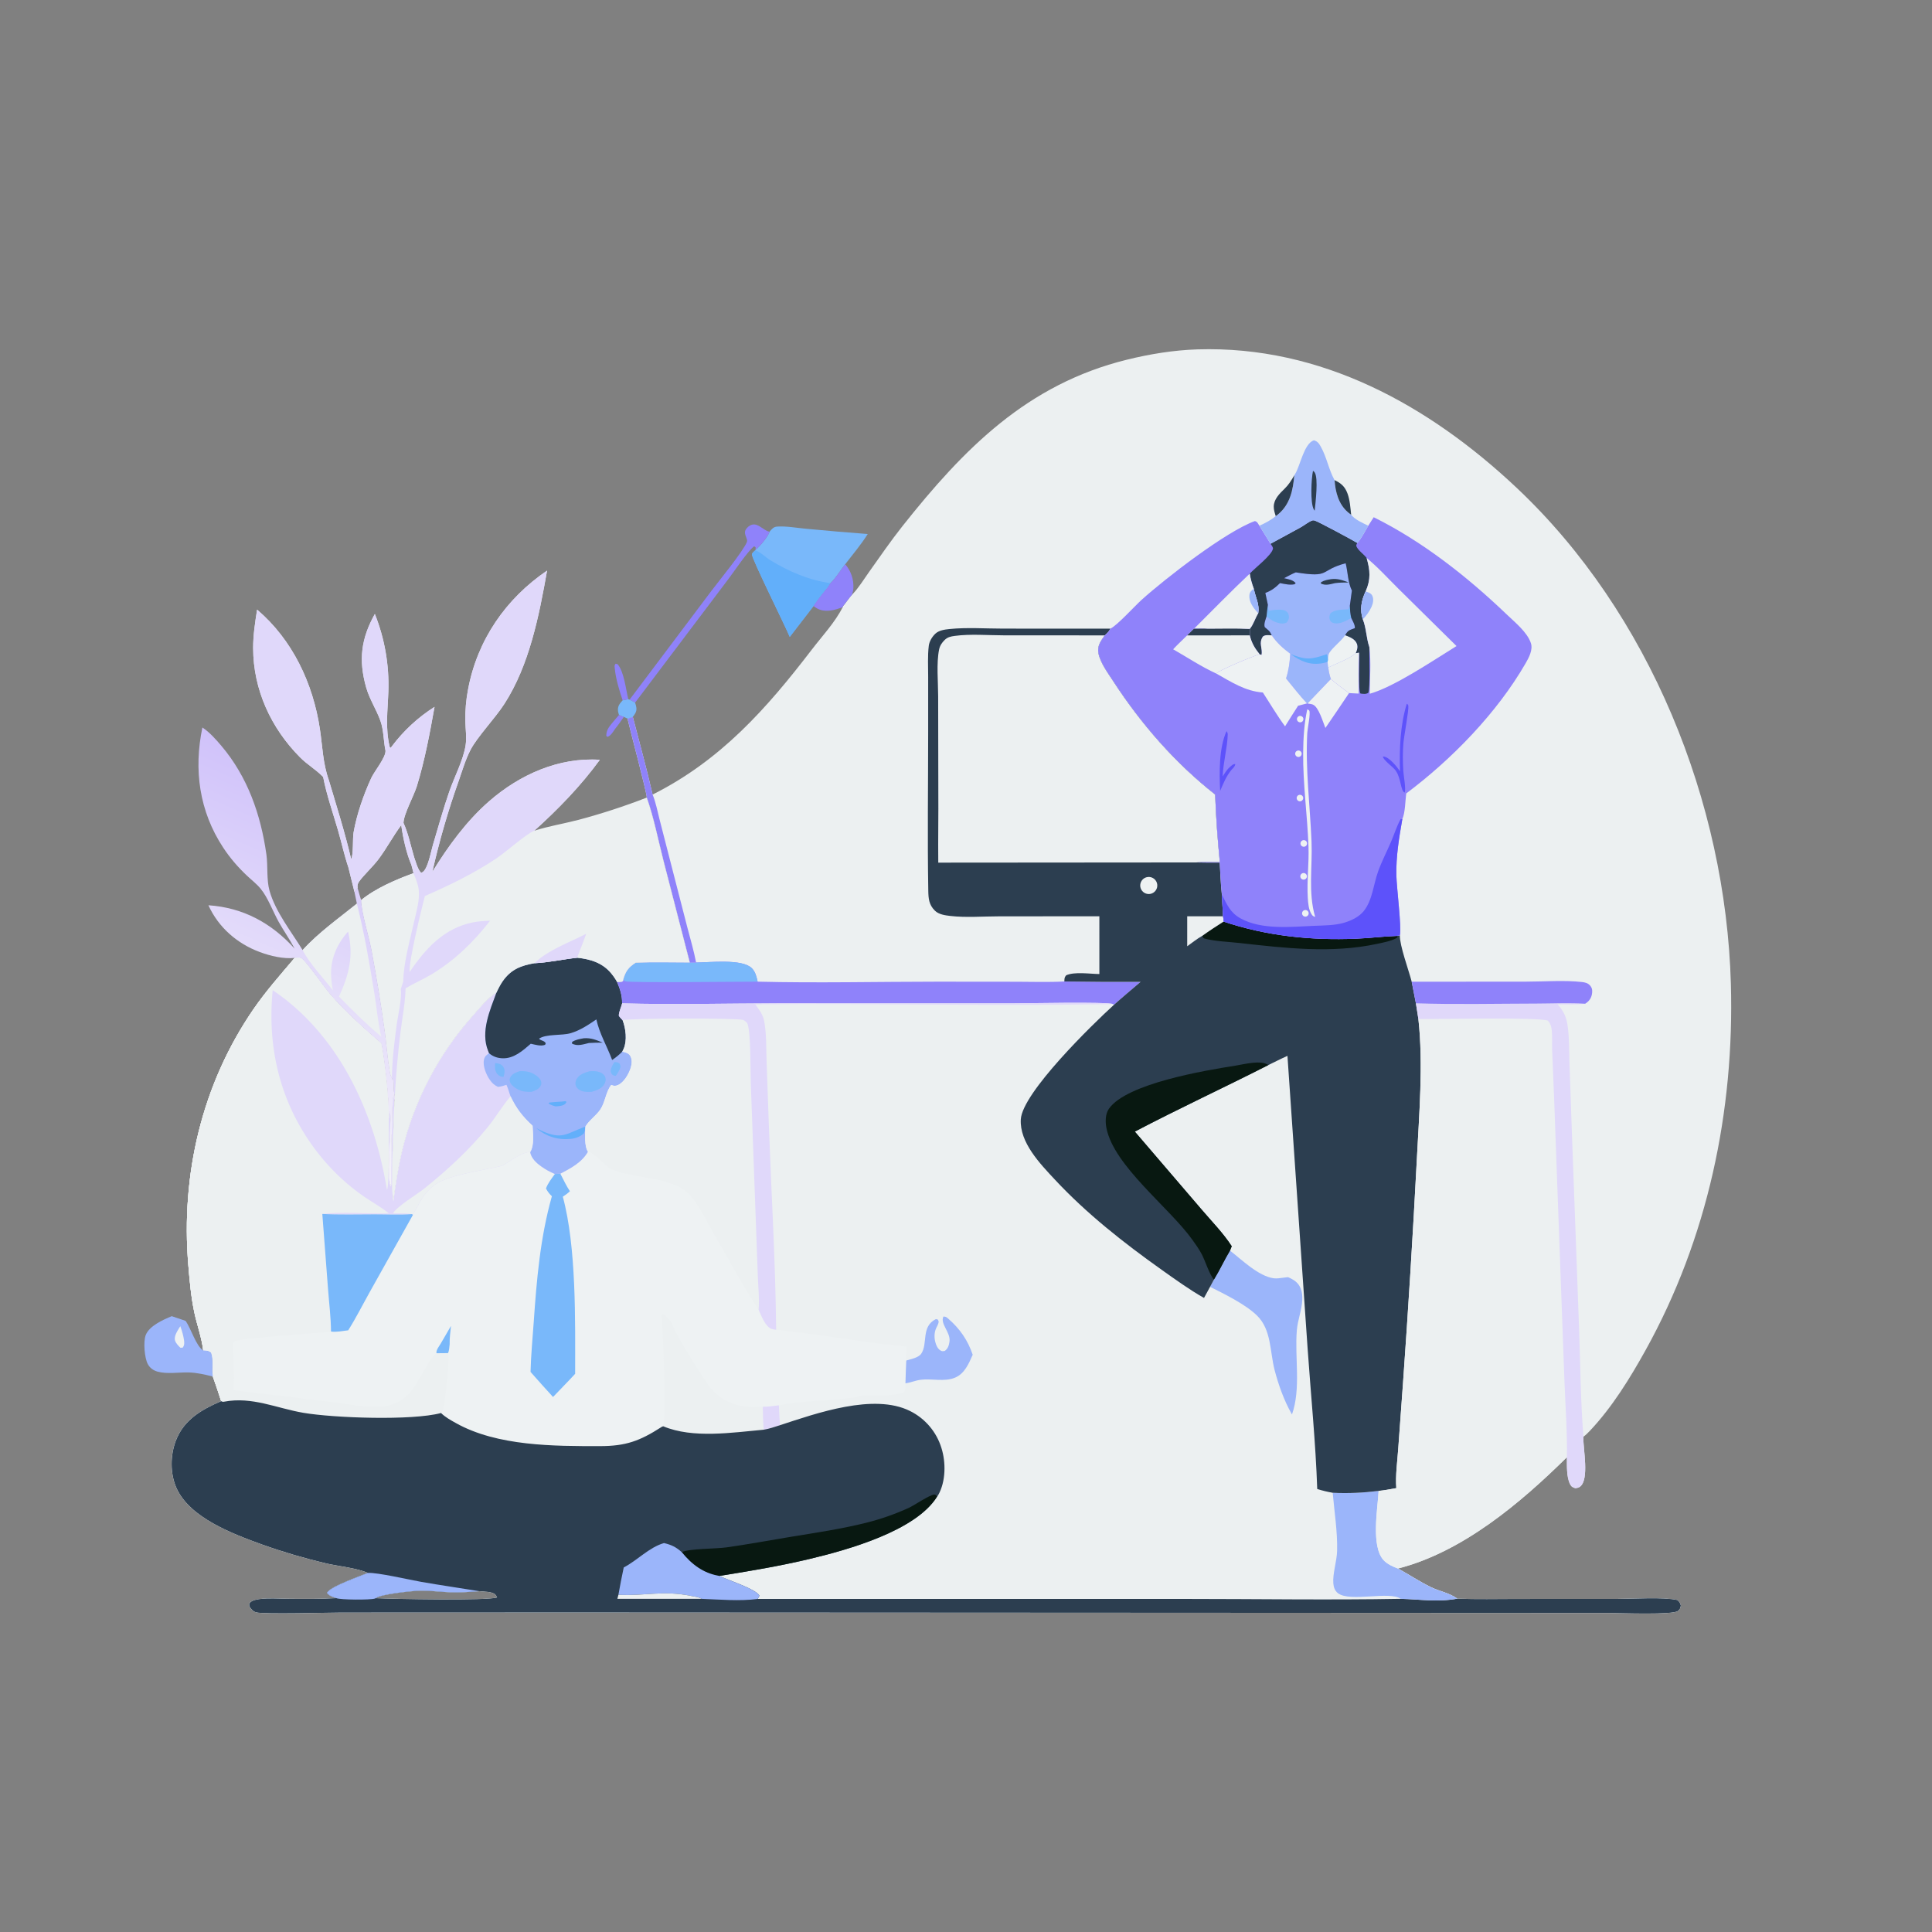 <?xml version="1.0" encoding="UTF-8"?>
<svg xmlns="http://www.w3.org/2000/svg" xmlns:xlink="http://www.w3.org/1999/xlink" width="500" height="500">
  <rect width="100%" height="100%" fill="#808080" stroke="none"/>
  <path fill="#ECF0F1" transform="scale(0.488 0.488)" d="M451.795 315.451C451.901 315.343 452.009 315.237 452.114 315.127C455.453 311.645 458.15 307.168 460.951 303.237C466.731 295.124 472.396 286.843 478.586 279.037C511.227 237.871 544.807 203.783 597.553 190.774C609.78 187.759 622.436 185.684 635.031 185.285C700.591 183.21 757.808 214.901 804.272 258.656C874.892 325.158 915.192 425.405 917.928 521.666C919.85 589.303 905.622 656.738 872.657 716.099C864.404 730.961 855.011 746.194 843.321 758.627C842.195 759.825 841.061 760.962 839.739 761.942L839.716 762.583C839.557 768.465 842.903 784.46 838.01 788.358C837.234 788.975 836.466 789.09 835.525 789.251C834.095 788.835 833.329 788.452 832.636 787.073C830.693 783.203 831.004 777.058 830.978 772.786C806.448 797.02 775.652 823.069 741.405 831.828C747.161 835.045 752.841 838.776 758.746 841.671C763.562 844.032 768.361 844.625 772.856 847.82C783.23 848.23 793.697 847.973 804.084 847.969L858.071 847.94C866.404 847.935 882.215 846.886 889.584 848.554C890.692 849.536 891 850.062 891.388 851.49C891.101 852.825 891.001 853.399 889.878 854.324C887.212 856.523 859.182 855.424 853.701 855.417L305.462 855.136L180.768 855.183C174.044 855.2 140.075 856.118 136.005 855.095C134.068 854.607 133.292 853.453 132.252 851.903C132.174 851.07 131.94 850.682 132.561 849.954C133.701 848.618 136.32 848.202 137.939 848.004C142.561 847.441 147.481 847.824 152.133 847.873C160.866 847.964 169.654 848.064 178.377 847.542C176.484 846.858 174.579 846.387 173.357 844.745C175.196 841.333 190.912 835.909 195.119 834.163C189.445 831.581 179.292 830.569 172.949 829.109C161.434 826.387 150.076 823.037 138.926 819.074C123.517 813.475 100.624 804.965 93.565 789.074C90.185 781.464 90.293 771.716 93.281 763.986C97.585 752.852 106.897 747.574 117.284 743.077C115.9 738.699 114.431 734.348 112.879 730.026C112.177 725.809 113.364 721.439 111.92 717.428C110.488 716.176 109.634 716.373 107.775 716.197C107.001 709.511 104.534 702.832 103.113 696.232C101.333 687.969 100.584 679.363 99.879 670.951C95.866 623.007 107.015 575.136 134.374 535.274C140.972 525.661 148.757 516.901 156.281 508.013C157.586 507.941 159.017 507.543 160.125 508.4C162.931 510.569 172.007 523.756 175.333 527.555C183.561 536.949 192.835 545.18 202.245 553.355C204.054 562.451 206.412 583.716 206.171 592.881C206.361 592.59 206.494 591.759 206.583 591.408L206.357 591.102L206.882 589.486C207.658 598.867 204.708 622.507 207.189 629.25L207.484 628.47L206.811 627.996L207.494 628.312C207.461 616.672 207.56 605.132 208.062 593.501C208.236 589.468 207.937 584.892 208.769 580.956C208.964 582.093 209.039 583.214 209.121 584.363C208.77 597.186 207.986 609.972 208.031 622.806C208.048 627.482 207.79 632.407 208.63 637.017C209.779 628.191 211.137 619.332 213.174 610.662C219.585 583.789 232.594 558.938 251.026 538.358C254.675 534.212 258.589 529.265 263.297 526.353C264.284 524.245 265.381 522.069 266.733 520.164C271.084 514.029 276.363 512.061 283.437 510.815C291.01 510.456 298.519 508.734 306.066 507.915C313.123 508.662 319.451 510.54 324.169 516.247C325.344 517.659 326.381 519.18 327.266 520.791C328.415 520.798 329.276 520.865 330.35 520.399L330.513 519.551C331.798 515.116 333.235 513.084 337.144 510.56C346.655 510.148 356.286 510.45 365.811 510.444L351.806 456.237C349.013 445.272 346.75 433.647 343.004 422.976C343.163 420.756 334.056 386.795 332.777 381.08L335.6 380.177C339.141 393.881 342.95 407.579 346.092 421.379C382.23 403.217 406.443 375.936 430.627 344.363C436.099 337.22 442.885 330.001 446.911 321.973C447.192 321.175 446.986 321.567 447.637 320.769C449.057 319.029 450.287 317.112 451.795 315.451ZM263.632 847.164C263.362 846.579 263.131 846.166 262.706 845.668C261.298 844.017 256.314 844.059 254.215 843.852C249.069 844.24 243.928 844.601 238.764 844.42C233.42 844.232 228.075 843.488 222.725 843.582C219.008 843.647 201.662 845.404 199.253 847.567C207.946 847.999 258.833 848.996 263.632 847.164Z"></path>
  <path fill="#ECF0F1" transform="scale(0.488 0.488)" d="M156.281 508.013C157.586 507.941 159.017 507.543 160.125 508.4C162.931 510.569 172.007 523.756 175.333 527.555C183.561 536.949 192.835 545.18 202.245 553.355C204.054 562.451 206.412 583.716 206.171 592.881C206.361 592.59 206.494 591.759 206.583 591.408L206.357 591.102L206.882 589.486C207.658 598.867 204.708 622.507 207.189 629.25L207.484 628.47L206.811 627.996L207.494 628.312C207.461 616.672 207.56 605.132 208.062 593.501C208.236 589.468 207.937 584.892 208.769 580.956C208.964 582.093 209.039 583.214 209.121 584.363C208.77 597.186 207.986 609.972 208.031 622.806C208.048 627.482 207.79 632.407 208.63 637.017C209.779 628.191 211.137 619.332 213.174 610.662C219.585 583.789 232.594 558.938 251.026 538.358C254.675 534.212 258.589 529.265 263.297 526.353C264.284 524.245 265.381 522.069 266.733 520.164C271.084 514.029 276.363 512.061 283.437 510.815C291.01 510.456 298.519 508.734 306.066 507.915C313.123 508.662 319.451 510.54 324.169 516.247C325.344 517.659 326.381 519.18 327.266 520.791C328.415 520.798 329.276 520.865 330.35 520.399L330.513 519.551C331.798 515.116 333.235 513.084 337.144 510.56C346.655 510.148 356.286 510.45 365.811 510.444L369.152 510.452C376.333 510.427 393.484 508.376 398.634 513.391C400.628 515.333 401.217 517.98 401.791 520.599C433.53 521.39 465.476 520.613 497.236 520.605L539.228 520.646C547.599 520.664 556.098 520.961 564.452 520.5C577.931 520.708 591.412 520.778 604.892 520.71C600.13 524.775 595.308 528.789 590.652 532.975C579.504 543.098 542.178 579.457 541.358 593.613C540.648 605.866 551.581 617.152 559.38 625.526C576.222 643.608 595.936 659.109 616.035 673.386C623.303 678.549 630.761 683.935 638.517 688.333L641.727 682.434L643.808 678.575C646.865 673.609 649.268 668.234 652.301 663.234L653.219 660.915C648.78 653.995 642.411 647.541 637.079 641.26L601.824 600.116C625.155 587.87 649.155 576.779 672.644 564.821C676.01 563.202 679.356 561.461 682.771 559.954L693.49 715.547C695.211 740.168 697.726 765.006 698.564 789.661C701.298 790.51 703.944 791.171 706.765 791.654C714.943 792.052 723.008 791.665 731.131 790.659C730.591 800.235 727.014 820.048 733.751 827.384C735.663 829.466 738.754 830.905 741.405 831.828C747.161 835.045 752.841 838.776 758.746 841.671C763.562 844.032 768.361 844.625 772.856 847.82C783.23 848.23 793.697 847.973 804.084 847.969L858.071 847.94C866.404 847.935 882.215 846.886 889.584 848.554C890.692 849.536 891 850.062 891.388 851.49C891.101 852.825 891.001 853.399 889.878 854.324C887.212 856.523 859.182 855.424 853.701 855.417L305.462 855.136L180.768 855.183C174.044 855.2 140.075 856.118 136.005 855.095C134.068 854.607 133.292 853.453 132.252 851.903C132.174 851.07 131.94 850.682 132.561 849.954C133.701 848.618 136.32 848.202 137.939 848.004C142.561 847.441 147.481 847.824 152.133 847.873C160.866 847.964 169.654 848.064 178.377 847.542C176.484 846.858 174.579 846.387 173.357 844.745C175.196 841.333 190.912 835.909 195.119 834.163C189.445 831.581 179.292 830.569 172.949 829.109C161.434 826.387 150.076 823.037 138.926 819.074C123.517 813.475 100.624 804.965 93.565 789.074C90.185 781.464 90.293 771.716 93.281 763.986C97.585 752.852 106.897 747.574 117.284 743.077C115.9 738.699 114.431 734.348 112.879 730.026C112.177 725.809 113.364 721.439 111.92 717.428C110.488 716.176 109.634 716.373 107.775 716.197C107.001 709.511 104.534 702.832 103.113 696.232C101.333 687.969 100.584 679.363 99.879 670.951C95.866 623.007 107.015 575.136 134.374 535.274C140.972 525.661 148.757 516.901 156.281 508.013ZM263.632 847.164C263.362 846.579 263.131 846.166 262.706 845.668C261.298 844.017 256.314 844.059 254.215 843.852C249.069 844.24 243.928 844.601 238.764 844.42C233.42 844.232 228.075 843.488 222.725 843.582C219.008 843.647 201.662 845.404 199.253 847.567C207.946 847.999 258.833 848.996 263.632 847.164Z"></path>
  <path fill="#EEF2F3" transform="scale(0.488 0.488)" d="M156.281 508.013C157.586 507.941 159.017 507.543 160.125 508.4C162.931 510.569 172.007 523.756 175.333 527.555C183.561 536.949 192.835 545.18 202.245 553.355C204.054 562.451 206.412 583.716 206.171 592.881C206.361 592.59 206.494 591.759 206.583 591.408L206.357 591.102L206.882 589.486C207.658 598.867 204.708 622.507 207.189 629.25L207.484 628.47L206.811 627.996L207.494 628.312C207.461 616.672 207.56 605.132 208.062 593.501C208.236 589.468 207.937 584.892 208.769 580.956C208.964 582.093 209.039 583.214 209.121 584.363C208.77 597.186 207.986 609.972 208.031 622.806C208.048 627.482 207.79 632.407 208.63 637.017C209.779 628.191 211.137 619.332 213.174 610.662C219.585 583.789 232.594 558.938 251.026 538.358C254.675 534.212 258.589 529.265 263.297 526.353C264.284 524.245 265.381 522.069 266.733 520.164C271.084 514.029 276.363 512.061 283.437 510.815C291.01 510.456 298.519 508.734 306.066 507.915C313.123 508.662 319.451 510.54 324.169 516.247C325.344 517.659 326.381 519.18 327.266 520.791C328.871 524.61 329.956 527.883 329.924 532.107C329.455 534.174 328.034 536.761 328.196 538.791C328.831 539.579 329.452 540.324 330.179 541.029C331.87 545.451 332.645 551.732 330.76 556.172C330.538 556.695 330.276 557.197 330.008 557.697C331.535 558.096 333.211 558.387 334.137 559.81C335.353 561.679 335.104 564.226 334.494 566.256C333.541 569.424 330.895 574.084 327.682 575.444C326.306 576.026 325.513 575.951 324.185 575.362C321.338 578.766 320.968 584.464 318.442 588.283C316.225 591.635 312.37 594.115 310.433 597.481L310.421 597.855C310.4 601.557 309.76 607.608 311.793 610.786C314.808 610.878 320.762 617.805 323.513 619.719C323.643 619.775 323.772 619.834 323.903 619.888C334.752 624.368 347.604 623.965 358.466 628.552C361.577 629.871 364.341 631.893 366.541 634.46C371.011 639.601 374.317 646.767 377.736 652.681C385.81 666.642 393.497 681.081 402.309 694.584C403.753 697.7 405.814 703.711 409.432 704.832C410.114 705.043 410.907 705.124 411.617 705.205C434.754 707.537 457.695 712.039 480.84 714.157C480.742 716.602 480.552 719.08 480.619 721.526C480.469 725.553 480.253 729.59 480.186 733.619C480.125 735.258 480.317 737.081 479.345 738.474C473.004 740.504 463.881 740.21 457.223 740.098C453.558 741.413 449.17 741.543 445.305 741.93C434.801 742.982 423.362 743.109 413.062 745.274C413.25 748.774 413.338 752.317 413.715 755.801C410.855 756.689 407.982 757.731 405.022 758.214C388.373 759.697 367.526 763.019 351.73 756.4C350.966 756.65 351.257 756.502 350.583 756.933C339.231 764.197 331.912 766.896 318.264 766.916C293.742 766.951 263.734 766.974 241.831 754.723C239.081 753.185 236.132 751.59 233.886 749.358C218.464 753.495 177.118 752.008 160.937 749.259C146.609 746.825 133.77 740.528 118.84 743.349C118.046 743.499 118.002 743.371 117.284 743.077C115.9 738.699 114.431 734.348 112.879 730.026C112.177 725.809 113.364 721.439 111.92 717.428C110.488 716.176 109.634 716.373 107.775 716.197C107.001 709.511 104.534 702.832 103.113 696.232C101.333 687.969 100.584 679.363 99.879 670.951C95.866 623.007 107.015 575.136 134.374 535.274C140.972 525.661 148.757 516.901 156.281 508.013Z"></path>
  <path fill="#ECF0F1" transform="scale(0.488 0.488)" d="M156.281 508.013C157.586 507.941 159.017 507.543 160.125 508.4C162.931 510.569 172.007 523.756 175.333 527.555C183.561 536.949 192.835 545.18 202.245 553.355C204.054 562.451 206.412 583.716 206.171 592.881C206.361 592.59 206.494 591.759 206.583 591.408L206.357 591.102L206.882 589.486C207.658 598.867 204.708 622.507 207.189 629.25L207.484 628.47L206.811 627.996L207.494 628.312C207.461 616.672 207.56 605.132 208.062 593.501C208.236 589.468 207.937 584.892 208.769 580.956C208.964 582.093 209.039 583.214 209.121 584.363C208.77 597.186 207.986 609.972 208.031 622.806C208.048 627.482 207.79 632.407 208.63 637.017C209.779 628.191 211.137 619.332 213.174 610.662C219.585 583.789 232.594 558.938 251.026 538.358C254.675 534.212 258.589 529.265 263.297 526.353C264.284 524.245 265.381 522.069 266.733 520.164C271.084 514.029 276.363 512.061 283.437 510.815C291.01 510.456 298.519 508.734 306.066 507.915C313.123 508.662 319.451 510.54 324.169 516.247C325.344 517.659 326.381 519.18 327.266 520.791C328.871 524.61 329.956 527.883 329.924 532.107C329.455 534.174 328.034 536.761 328.196 538.791C328.831 539.579 329.452 540.324 330.179 541.029C331.87 545.451 332.645 551.732 330.76 556.172C330.538 556.695 330.276 557.197 330.008 557.697C331.535 558.096 333.211 558.387 334.137 559.81C335.353 561.679 335.104 564.226 334.494 566.256C333.541 569.424 330.895 574.084 327.682 575.444C326.306 576.026 325.513 575.951 324.185 575.362C321.338 578.766 320.968 584.464 318.442 588.283C316.225 591.635 312.37 594.115 310.433 597.481L310.421 597.855C310.4 601.557 309.76 607.608 311.793 610.786C308.552 616.496 302.766 619.496 297.161 622.447L294.274 622.59C291.688 621.525 289.233 620.164 286.96 618.533C284.4 616.69 281.705 614.214 281.168 610.987C277.001 610.733 270.054 616.224 266.203 618.258C256.806 620.59 239.858 622.774 232.072 627.385C228.283 629.63 225.453 632.868 223.218 636.609C221.726 639.106 220.372 641.695 219.001 644.259L218.404 643.869C211.955 644.361 205.158 643.986 198.672 643.991C189.453 643.999 180.139 644.273 170.934 643.783L173.981 683.831C174.537 691.201 175.494 698.767 175.544 706.15C168.521 707.036 126.679 709.695 124.383 711.337C124.35 711.36 124.342 711.405 124.322 711.439L123.577 711.977C123.305 720.428 124.697 728.736 123.776 737.276L175.022 743.406C183.904 744.462 194.144 746.801 203.033 745.936C207.353 745.516 211.639 743.545 215.044 740.899C221.137 736.163 227.582 719.57 231.56 717.666C233.564 717.642 235.577 717.572 237.58 717.604C238.83 720.085 235.978 743.875 234.986 747.538C234.757 748.384 234.49 748.725 233.886 749.358C218.464 753.495 177.118 752.008 160.937 749.259C146.609 746.825 133.77 740.528 118.84 743.349C118.046 743.499 118.002 743.371 117.284 743.077C115.9 738.699 114.431 734.348 112.879 730.026C112.177 725.809 113.364 721.439 111.92 717.428C110.488 716.176 109.634 716.373 107.775 716.197C107.001 709.511 104.534 702.832 103.113 696.232C101.333 687.969 100.584 679.363 99.879 670.951C95.866 623.007 107.015 575.136 134.374 535.274C140.972 525.661 148.757 516.901 156.281 508.013Z"></path>
  <path fill="#E0D8FA" transform="scale(0.488 0.488)" d="M306.066 507.915C313.123 508.662 319.451 510.54 324.169 516.247C325.344 517.659 326.381 519.18 327.266 520.791C328.871 524.61 329.956 527.883 329.924 532.107C329.455 534.174 328.034 536.761 328.196 538.791C328.831 539.579 329.452 540.324 330.179 541.029C331.87 545.451 332.645 551.732 330.76 556.172C330.538 556.695 330.276 557.197 330.008 557.697C331.535 558.096 333.211 558.387 334.137 559.81C335.353 561.679 335.104 564.226 334.494 566.256C333.541 569.424 330.895 574.084 327.682 575.444C326.306 576.026 325.513 575.951 324.185 575.362C321.338 578.766 320.968 584.464 318.442 588.283C316.225 591.635 312.37 594.115 310.433 597.481L310.421 597.855C310.4 601.557 309.76 607.608 311.793 610.786C308.552 616.496 302.766 619.496 297.161 622.447L294.274 622.59C291.688 621.525 289.233 620.164 286.96 618.533C284.4 616.69 281.705 614.214 281.168 610.987C277.001 610.733 270.054 616.224 266.203 618.258C256.806 620.59 239.858 622.774 232.072 627.385C228.283 629.63 225.453 632.868 223.218 636.609C221.726 639.106 220.372 641.695 219.001 644.259L218.404 643.869C211.955 644.361 205.158 643.986 198.672 643.991C189.453 643.999 180.139 644.273 170.934 643.783C181.748 642.543 194.948 643.823 206.167 643.46C202.122 640.103 197.207 637.453 192.863 634.468C184.539 628.663 177.044 621.752 170.583 613.925C149.574 588.429 141.395 557.718 144.617 525.088C145.53 525.71 146.436 526.344 147.334 526.989C180.976 551.174 198.725 591.097 205.219 631.018C206.692 628.841 206.002 598.409 206.171 592.881C206.361 592.59 206.494 591.759 206.583 591.408L206.357 591.102L206.882 589.486C207.658 598.867 204.708 622.507 207.189 629.25L207.484 628.47L206.811 627.996L207.494 628.312C207.461 616.672 207.56 605.132 208.062 593.501C208.236 589.468 207.937 584.892 208.769 580.956C208.964 582.093 209.039 583.214 209.121 584.363C208.77 597.186 207.986 609.972 208.031 622.806C208.048 627.482 207.79 632.407 208.63 637.017C209.779 628.191 211.137 619.332 213.174 610.662C219.585 583.789 232.594 558.938 251.026 538.358C254.675 534.212 258.589 529.265 263.297 526.353C264.284 524.245 265.381 522.069 266.733 520.164C271.084 514.029 276.363 512.061 283.437 510.815C291.01 510.456 298.519 508.734 306.066 507.915Z"></path>
  <path fill="#9BB5FA" transform="scale(0.488 0.488)" d="M306.066 507.915C313.123 508.662 319.451 510.54 324.169 516.247C325.344 517.659 326.381 519.18 327.266 520.791C328.871 524.61 329.956 527.883 329.924 532.107C329.455 534.174 328.034 536.761 328.196 538.791C328.831 539.579 329.452 540.324 330.179 541.029C331.87 545.451 332.645 551.732 330.76 556.172C330.538 556.695 330.276 557.197 330.008 557.697C331.535 558.096 333.211 558.387 334.137 559.81C335.353 561.679 335.104 564.226 334.494 566.256C333.541 569.424 330.895 574.084 327.682 575.444C326.306 576.026 325.513 575.951 324.185 575.362C321.338 578.766 320.968 584.464 318.442 588.283C316.225 591.635 312.37 594.115 310.433 597.481L310.421 597.855C310.4 601.557 309.76 607.608 311.793 610.786C308.552 616.496 302.766 619.496 297.161 622.447L294.274 622.59C291.688 621.525 289.233 620.164 286.96 618.533C284.4 616.69 281.705 614.214 281.168 610.987C283.481 607.342 282.638 601.12 282.445 596.995C277.147 592.129 273.833 587.888 270.753 581.391C269.973 579.364 269.512 577.303 268.588 575.315C267.048 575.832 265.687 576.243 264.066 576.391C262.186 575.491 260.944 574.385 259.751 572.66C257.857 569.922 255.824 565.17 256.711 561.778C257.151 560.095 258.025 559.485 259.371 558.557C259.305 558.398 259.237 558.239 259.173 558.079C259.067 557.814 258.968 557.546 258.861 557.281C254.767 547.157 259.822 535.866 263.297 526.353C264.284 524.245 265.381 522.069 266.733 520.164C271.084 514.029 276.363 512.061 283.437 510.815C291.01 510.456 298.519 508.734 306.066 507.915Z"></path>
  <path fill="#2C3E50" transform="scale(0.488 0.488)" d="M306.066 507.915C313.123 508.662 319.451 510.54 324.169 516.247C325.344 517.659 326.381 519.18 327.266 520.791C328.871 524.61 329.956 527.883 329.924 532.107C329.455 534.174 328.034 536.761 328.196 538.791C328.831 539.579 329.452 540.324 330.179 541.029C331.87 545.451 332.645 551.732 330.76 556.172C330.538 556.695 330.276 557.197 330.008 557.697C328.316 559.421 326.638 560.791 324.631 562.136C321.945 554.786 317.949 548.344 316.265 540.617C311.879 543.581 307.685 546.445 302.553 547.94C297.908 549.293 289.596 548.233 285.855 550.845C287.07 552.139 288.416 551.627 289.432 553.249L289.078 554.093C286.78 554.991 283.813 554.01 281.477 553.521C277.216 557.227 272.476 561.493 266.41 561.23C263.71 561.113 261.413 560.303 259.371 558.557C259.305 558.398 259.237 558.239 259.173 558.079C259.067 557.814 258.968 557.546 258.861 557.281C254.767 547.157 259.822 535.866 263.297 526.353C264.284 524.245 265.381 522.069 266.733 520.164C271.084 514.029 276.363 512.061 283.437 510.815C291.01 510.456 298.519 508.734 306.066 507.915Z"></path>
  <path fill="#62AFFA" transform="scale(0.488 0.488)" d="M284.381 598.284C285.312 598.778 286.256 599.246 287.213 599.687C298.133 604.636 300.321 601.193 309.747 597.724C309.975 597.64 310.205 597.562 310.433 597.481L310.421 597.855C310.252 599.076 310.127 600.11 309.547 601.222C307.525 602.851 305.256 603.737 302.661 603.985C295.717 604.649 289.695 602.724 284.381 598.284Z"></path>
  <path fill="#79B8FA" transform="scale(0.488 0.488)" d="M275.62 568.057C277.455 568.013 279.231 568.068 280.998 568.627C283.031 569.27 286.244 571.222 286.921 573.379C287.191 574.238 287.133 574.956 286.762 575.744C285.886 577.599 283.737 578.409 281.919 579.014C279.482 579.064 277.372 579.034 275.129 577.978C273.387 577.157 270.825 575.46 270.367 573.435C270.205 572.717 270.284 571.957 270.638 571.317C271.698 569.398 273.65 568.704 275.62 568.057Z"></path>
  <path fill="#79B8FA" transform="scale(0.488 0.488)" d="M312.641 568.107C314.413 568.044 316.196 567.932 317.897 568.529C319.239 569 320.574 569.954 321.028 571.36C321.435 572.617 321.132 573.761 320.537 574.887C319.255 577.312 316.255 578.292 313.817 579.011C312.123 579.064 310.345 579.197 308.712 578.659C307.335 578.205 305.954 577.269 305.412 575.874C304.932 574.637 305.183 573.349 305.817 572.227C307.227 569.732 310.063 568.848 312.641 568.107Z"></path>
  <path fill="#2C3E50" transform="scale(0.488 0.488)" d="M309.659 550.611C313.481 550.342 316.217 551.514 319.666 552.953C317.198 552.926 314.786 552.968 312.322 553.133C309.365 553.818 306.08 555.054 303.269 553.362L303.479 552.509C305.447 551.294 307.425 551.024 309.659 550.611Z"></path>
  <path fill="#79B8FA" transform="scale(0.488 0.488)" d="M262.624 563.767C264.332 563.967 265.916 564.205 266.941 565.806C268.003 567.465 267.551 569.346 267.047 571.096C265.735 571.111 264.639 570.664 263.77 569.638C262.32 567.926 262.425 565.86 262.624 563.767Z"></path>
  <path fill="#79B8FA" transform="scale(0.488 0.488)" d="M325.848 563.206C326.314 563.264 327.312 563.308 327.776 563.522C328.875 564.029 328.83 564.616 329.1 565.682C328.653 567.576 327.644 568.936 326.567 570.532C326.221 570.514 325.804 570.518 325.482 570.372C324.223 569.801 324.165 569.209 323.817 568.004C324.136 566.03 324.767 564.874 325.848 563.206Z"></path>
  <path fill="#62AFFA" transform="scale(0.488 0.488)" d="M297.757 584.216L299.951 583.971L300.454 584.421C300.258 584.699 300.089 584.998 299.866 585.255C298.741 586.557 296.227 586.641 294.67 586.747C293.216 586.369 292.197 586.006 290.911 585.234L291.355 584.7C293.489 584.473 295.613 584.325 297.757 584.216Z"></path>
  <path fill="#ECF0F1" transform="scale(0.488 0.488)" d="M208.543 643.501C209.221 640.708 221.919 632.79 224.725 630.543C236.925 620.779 248.89 609.809 258.749 597.634C262.801 592.631 266.116 586.977 270.198 582.052L270.753 581.391C273.833 587.888 277.147 592.129 282.445 596.995C282.638 601.12 283.481 607.342 281.168 610.987C277.001 610.733 270.054 616.224 266.203 618.258C256.806 620.59 239.858 622.774 232.072 627.385C228.283 629.63 225.453 632.868 223.218 636.609C221.726 639.106 220.372 641.695 219.001 644.259L218.404 643.869C215.29 643.31 211.722 643.554 208.543 643.501Z"></path>
  <path fill="#79B8FA" transform="scale(0.488 0.488)" d="M294.274 622.59L297.161 622.447C298.788 625.499 300.295 628.897 302.242 631.738C301.109 632.877 299.793 633.733 298.478 634.643C305.733 661.355 305.033 700.578 305.016 728.576C301.197 732.74 297.175 736.752 293.289 740.858C289.263 736.469 285.286 732.036 281.359 727.56C281.567 718.769 282.445 709.906 283.049 701.131C284.604 678.558 286.51 656.249 292.679 634.393C291.292 633.111 290.435 631.941 289.546 630.276C290.574 627.429 292.533 625.041 294.274 622.59Z"></path>
  <path fill="#79B8FA" transform="scale(0.488 0.488)" d="M170.934 643.783C180.139 644.273 189.453 643.999 198.672 643.991C205.158 643.986 211.955 644.361 218.404 643.869L219.001 644.259L196.112 685.151C192.34 691.888 188.79 698.992 184.664 705.498C181.786 705.841 178.421 706.554 175.544 706.15C175.494 698.767 174.537 691.201 173.981 683.831L170.934 643.783Z"></path>
  <path fill="#ECF0F1" transform="scale(0.488 0.488)" d="M350.777 697.837L351.38 696.721C353.076 697.514 355.928 700.778 356.639 702.479C358.056 707.524 373.45 732.073 377.067 736.306C379.26 738.908 381.914 741.084 384.895 742.726C390.951 746.04 397.748 746.74 404.523 746.044C407.362 746.105 410.244 745.606 413.062 745.274C413.25 748.774 413.338 752.317 413.715 755.801C410.855 756.689 407.982 757.731 405.022 758.214C388.373 759.697 367.526 763.019 351.73 756.4C353.214 752.067 351.795 704.545 350.777 697.837Z"></path>
  <path fill="#E0D8FA" transform="scale(0.488 0.488)" d="M404.523 746.044C407.362 746.105 410.244 745.606 413.062 745.274C413.25 748.774 413.338 752.317 413.715 755.801C410.855 756.689 407.982 757.731 405.022 758.214C404.696 754.149 404.567 750.121 404.523 746.044Z"></path>
  <path fill="#79B8FA" transform="scale(0.488 0.488)" d="M239.169 703.172C238.837 706.382 238.384 709.614 238.467 712.846C238.277 714.319 238.248 716.302 237.58 717.604C235.577 717.572 233.564 717.642 231.56 717.666L231.423 717.384C231.401 715.759 232.949 713.829 233.774 712.458L239.169 703.172Z"></path>
  <path fill="#2C3E50" transform="scale(0.488 0.488)" d="M117.284 743.077C118.002 743.371 118.046 743.499 118.84 743.349C133.77 740.528 146.609 746.825 160.937 749.259C177.118 752.008 218.464 753.495 233.886 749.358C236.132 751.59 239.081 753.185 241.831 754.723C263.734 766.974 293.742 766.951 318.264 766.916C331.912 766.896 339.231 764.197 350.583 756.933C351.257 756.502 350.966 756.65 351.73 756.4C367.526 763.019 388.373 759.697 405.022 758.214C407.982 757.731 410.855 756.689 413.715 755.801C432.964 749.489 463.445 738.706 482.616 748.296C490.613 752.259 496.629 759.333 499.256 767.863C501.69 775.516 501.606 785.688 497.589 792.81C497.351 793.233 497.261 793.319 496.987 793.648C485.706 811.918 449.271 822.021 429.099 826.813C413.38 830.548 397.458 833.214 381.512 835.758L381.954 835.974C386.11 837.973 401.085 842.775 402.747 846.242C402.439 846.813 402.148 847.418 401.798 847.963L628.109 847.953C666.336 847.948 704.687 848.598 742.902 847.901C753.568 848.165 762.005 849.765 772.856 847.82C783.23 848.23 793.697 847.973 804.084 847.969L858.071 847.94C866.404 847.935 882.215 846.886 889.584 848.554C890.692 849.536 891 850.062 891.388 851.49C891.101 852.825 891.001 853.399 889.878 854.324C887.212 856.523 859.182 855.424 853.701 855.417L305.462 855.136L180.768 855.183C174.044 855.2 140.075 856.118 136.005 855.095C134.068 854.607 133.292 853.453 132.252 851.903C132.174 851.07 131.94 850.682 132.561 849.954C133.701 848.618 136.32 848.202 137.939 848.004C142.561 847.441 147.481 847.824 152.133 847.873C160.866 847.964 169.654 848.064 178.377 847.542C176.484 846.858 174.579 846.387 173.357 844.745C175.196 841.333 190.912 835.909 195.119 834.163C189.445 831.581 179.292 830.569 172.949 829.109C161.434 826.387 150.076 823.037 138.926 819.074C123.517 813.475 100.624 804.965 93.565 789.074C90.185 781.464 90.293 771.716 93.281 763.986C97.585 752.852 106.897 747.574 117.284 743.077ZM263.632 847.164C263.362 846.579 263.131 846.166 262.706 845.668C261.298 844.017 256.314 844.059 254.215 843.852C249.069 844.24 243.928 844.601 238.764 844.42C233.42 844.232 228.075 843.488 222.725 843.582C219.008 843.647 201.662 845.404 199.253 847.567C207.946 847.999 258.833 848.996 263.632 847.164Z"></path>
  <path fill="#081811" transform="scale(0.488 0.488)" d="M361.525 823.122C365.959 821.199 379.462 821.435 385.363 820.606C396.693 819.014 408.003 816.888 419.297 815.034C432.73 812.829 446.291 810.851 459.505 807.525C467.269 805.578 474.837 802.92 482.114 799.585C484.877 798.286 493.076 792.723 495.466 792.6C496.212 792.561 496.502 793.165 496.987 793.648C485.706 811.918 449.271 822.021 429.099 826.813C413.38 830.548 397.458 833.214 381.512 835.758C373.01 834.383 366.791 829.643 361.525 823.122Z"></path>
  <path fill="#9BB5FA" transform="scale(0.488 0.488)" d="M330.786 831.26C338.169 827.415 344.163 820.624 352.136 818.325C356.049 819.246 358.456 820.402 361.525 823.122C366.791 829.643 373.01 834.383 381.512 835.758L381.954 835.974C386.11 837.973 401.085 842.775 402.747 846.242C402.439 846.813 402.148 847.418 401.798 847.963C392.06 849.237 381.896 848.257 372.1 847.909C370.698 846.962 368.468 846.758 366.813 846.418C351.306 843.234 342.778 846.469 327.959 845.771C328.809 840.917 329.752 836.079 330.786 831.26Z"></path>
  <path fill="#9BB5FA" transform="scale(0.488 0.488)" d="M195.119 834.163C199.972 833.825 217.158 837.804 223.34 838.894C233.608 840.703 243.929 842.153 254.215 843.852C249.069 844.24 243.928 844.601 238.764 844.42C233.42 844.232 228.075 843.488 222.725 843.582C219.008 843.647 201.662 845.404 199.253 847.567C199.1 847.634 198.954 847.717 198.795 847.77C196.491 848.535 180.421 848.478 178.377 847.542C176.484 846.858 174.579 846.387 173.357 844.745C175.196 841.333 190.912 835.909 195.119 834.163Z"></path>
  <path fill="#ECF0F1" transform="scale(0.488 0.488)" d="M327.959 845.771C342.778 846.469 351.306 843.234 366.813 846.418C368.468 846.758 370.698 846.962 372.1 847.909L327.413 847.887L327.959 845.771Z"></path>
  <path fill="#ECF0F1" transform="scale(0.488 0.488)" d="M330.179 541.029C332.665 539.978 391.446 539.859 394.062 540.881C394.999 541.247 396.148 542.162 396.487 543.142C398.213 548.133 397.935 567.999 398.155 574.174L400.61 641.448L401.901 676.9C402.1 682.625 402.818 688.895 402.309 694.584C393.497 681.081 385.81 666.642 377.736 652.681C374.317 646.767 371.011 639.601 366.541 634.46C364.341 631.893 361.577 629.871 358.466 628.552C347.604 623.965 334.752 624.368 323.903 619.888C323.772 619.834 323.643 619.775 323.513 619.719C320.762 617.805 314.808 610.878 311.793 610.786C309.76 607.608 310.4 601.557 310.421 597.855L310.433 597.481C312.37 594.115 316.225 591.635 318.442 588.283C320.968 584.464 321.338 578.766 324.185 575.362C325.513 575.951 326.306 576.026 327.682 575.444C330.895 574.084 333.541 569.424 334.494 566.256C335.104 564.226 335.353 561.679 334.137 559.81C333.211 558.387 331.535 558.096 330.008 557.697C330.276 557.197 330.538 556.695 330.76 556.172C332.645 551.732 331.87 545.451 330.179 541.029Z"></path>
  <path fill="#8F82FA" transform="scale(0.488 0.488)" d="M365.811 510.444L369.152 510.452C376.333 510.427 393.484 508.376 398.634 513.391C400.628 515.333 401.217 517.98 401.791 520.599C433.53 521.39 465.476 520.613 497.236 520.605L539.228 520.646C547.599 520.664 556.098 520.961 564.452 520.5C577.931 520.708 591.412 520.778 604.892 520.71C600.13 524.775 595.308 528.789 590.652 532.975L590.4 532.484C586.49 531.182 544.984 532.105 536.958 532.105L412.348 532.088C384.913 532.163 357.349 532.866 329.924 532.107C329.956 527.883 328.871 524.61 327.266 520.791C328.415 520.798 329.276 520.865 330.35 520.399L330.513 519.551C331.798 515.116 333.235 513.084 337.144 510.56C346.655 510.148 356.286 510.45 365.811 510.444Z"></path>
  <path fill="#79B8FA" transform="scale(0.488 0.488)" d="M365.811 510.444L369.152 510.452C376.333 510.427 393.484 508.376 398.634 513.391C400.628 515.333 401.217 517.98 401.791 520.599C393.191 520.564 333.632 521.315 331.479 520.386C331.088 520.217 330.835 519.829 330.513 519.551C331.798 515.116 333.235 513.084 337.144 510.56C346.655 510.148 356.286 510.45 365.811 510.444Z"></path>
  <path fill="#E0D8FA" transform="scale(0.488 0.488)" d="M329.924 532.107C357.349 532.866 384.913 532.163 412.348 532.088L536.958 532.105C544.984 532.105 586.49 531.182 590.4 532.484C527.149 533.619 463.807 531.988 400.54 532.603C402.497 535.282 404.619 538.083 405.25 541.42C406.547 548.277 406.294 555.785 406.539 562.771L407.766 597.32C409.084 633.219 411.251 669.295 411.617 705.205C410.907 705.124 410.114 705.043 409.432 704.832C405.814 703.711 403.753 697.7 402.309 694.584C402.818 688.895 402.1 682.625 401.901 676.9L400.61 641.448L398.155 574.174C397.935 567.999 398.213 548.133 396.487 543.142C396.148 542.162 394.999 541.247 394.062 540.881C391.446 539.859 332.665 539.978 330.179 541.029C329.452 540.324 328.831 539.579 328.196 538.791C328.034 536.761 329.455 534.174 329.924 532.107Z"></path>
  <path fill="#9BB5FA" transform="scale(0.488 0.488)" d="M706.765 791.654C714.943 792.052 723.008 791.665 731.131 790.659C730.591 800.235 727.014 820.048 733.751 827.384C735.663 829.466 738.754 830.905 741.405 831.828C747.161 835.045 752.841 838.776 758.746 841.671C763.562 844.032 768.361 844.625 772.856 847.82C762.005 849.765 753.568 848.165 742.902 847.901C736.931 843.591 715.795 849.862 709.496 844.868C707.896 843.6 707.281 841.751 707.105 839.785C706.647 834.651 708.963 827.98 709.103 822.45C709.359 812.334 707.646 801.74 706.765 791.654Z"></path>
  <path fill="#9BB5FA" transform="scale(0.488 0.488)" d="M652.301 663.234C658.571 668.094 667.444 676.846 675.524 677.908C677.19 678.127 679.036 677.795 680.696 677.586C681.489 677.48 682.283 677.388 683.079 677.309C686.125 678.658 688.483 680.076 689.785 683.298C690.546 685.181 690.722 687.271 690.638 689.284C690.41 694.752 688.192 700.043 687.744 705.49C686.552 719.965 690.025 736.276 685.179 750.122L684.811 749.481C680.894 742.576 677.928 734.167 675.942 726.513C673.419 716.788 674.323 705.239 666.673 697.724C660.594 691.753 649.46 686.296 641.727 682.434L643.808 678.575C646.865 673.609 649.268 668.234 652.301 663.234Z"></path>
  <path fill="#9BB5FA" transform="scale(0.488 0.488)" d="M480.619 721.526C482.968 720.812 487.068 720.051 488.526 717.94C492.249 712.552 488.28 703.56 496.318 699.557L497.314 699.762C497.849 700.739 497.919 700.819 497.58 701.941C497.353 702.691 496.974 703.332 496.626 704.029C495.262 706.76 495.345 710.006 496.369 712.872C496.884 714.313 497.631 715.59 499.02 716.319C499.798 716.727 500.21 716.525 501.038 716.429C502.699 715.238 503.187 713.644 503.518 711.693C504.373 706.659 498.472 702.213 500.288 698.228C501.59 698.103 502.073 698.626 503.02 699.45C509.097 704.74 513.286 710.839 515.853 718.459C513.781 723.166 511.562 728.473 506.484 730.601C500.803 732.981 494.167 730.956 488.223 731.736C485.5 732.094 482.877 733.242 480.186 733.619C480.253 729.59 480.469 725.553 480.619 721.526Z"></path>
  <path fill="#2C3E50" transform="scale(0.488 0.488)" d="M583.023 485.918L529.698 485.962C521.314 485.966 512.201 486.714 503.934 485.747C501.2 485.428 497.864 484.973 495.819 482.97C492.648 479.864 492.37 476.57 492.297 472.374C491.807 444.248 492.234 416.035 492.23 387.902L492.232 359.086C492.234 353.63 491.898 347.896 492.554 342.485C492.84 340.13 494.339 337.657 496.052 336.055C497.972 334.261 500.997 333.854 503.528 333.595C512.757 332.652 522.708 333.369 532.026 333.371L588.832 333.397C588.171 334.915 587.064 335.846 585.889 336.96C583.798 339.904 581.781 342.601 582.546 346.438C583.574 351.594 587.561 356.9 590.39 361.257C605.056 383.843 623.219 404.697 644.436 421.35C644.845 433.257 645.746 445.35 646.905 457.207C642.794 457.229 638.503 456.989 634.419 457.373C638.562 457.467 642.706 457.497 646.851 457.463C647.196 463.095 647.362 468.829 647.986 474.433L648.608 485.943C648.809 486.963 648.929 487.693 648.882 488.744C671.662 496.358 695.197 498.806 719.144 497.818C726.328 497.522 733.498 496.603 740.666 496.35C741.206 496.238 741.833 496.051 742.381 496.021C742.202 501.329 747.151 514.722 748.661 520.638L750.894 532.093L752.209 540.418C754.869 564.433 752.577 591.262 751.354 615.489C749.294 654.818 746.861 694.126 744.057 733.409L741.497 768.637C741.007 775.355 739.993 782.485 740.503 789.196C737.398 789.733 734.27 790.378 731.131 790.659C723.008 791.665 714.943 792.052 706.765 791.654C703.944 791.171 701.298 790.51 698.564 789.661C697.726 765.006 695.211 740.168 693.49 715.547L682.771 559.954C679.356 561.461 676.01 563.202 672.644 564.821C649.155 576.779 625.155 587.87 601.824 600.116L637.079 641.26C642.411 647.541 648.78 653.995 653.219 660.915L652.301 663.234C649.268 668.234 646.865 673.609 643.808 678.575L641.727 682.434L638.517 688.333C630.761 683.935 623.303 678.549 616.035 673.386C595.936 659.109 576.222 643.608 559.38 625.526C551.581 617.152 540.648 605.866 541.358 593.613C542.178 579.457 579.504 543.098 590.652 532.975C595.308 528.789 600.13 524.775 604.892 520.71C591.412 520.778 577.931 520.708 564.452 520.5C564.55 518.936 564.39 518.46 565.416 517.226C569.88 515.208 577.991 516.51 583.027 516.557L583.023 485.918Z"></path>
  <path fill="#ECF0F1" transform="scale(0.488 0.488)" d="M497.588 457.478C497.452 444.792 497.72 432.094 497.616 419.401L497.53 369.287C497.526 361.824 496.535 351.644 498.038 344.409C498.454 342.409 499.551 340.768 501.008 339.362C502.581 337.842 504.253 337.516 506.358 337.232C514.659 336.111 523.998 336.931 532.389 336.934L585.889 336.96C583.798 339.904 581.781 342.601 582.546 346.438C583.574 351.594 587.561 356.9 590.39 361.257C605.056 383.843 623.219 404.697 644.436 421.35C644.845 433.257 645.746 445.35 646.905 457.207C642.794 457.229 638.503 456.989 634.419 457.373L497.588 457.478Z"></path>
  <path fill="#081811" transform="scale(0.488 0.488)" d="M643.808 678.575C641.562 676.334 639.117 668.592 637.398 665.297C635.968 662.555 634.101 659.94 632.303 657.433C620.01 640.289 590.78 618.376 586.776 598.286C586.123 595.007 586.117 590.798 588.118 587.955C597.506 574.618 638.888 567.708 655.038 565.17C659.72 564.434 668.73 561.969 672.644 564.821C649.155 576.779 625.155 587.87 601.824 600.116L637.079 641.26C642.411 647.541 648.78 653.995 653.219 660.915L652.301 663.234C649.268 668.234 646.865 673.609 643.808 678.575Z"></path>
  <path fill="#081811" transform="scale(0.488 0.488)" d="M648.882 488.744C671.662 496.358 695.197 498.806 719.144 497.818C726.328 497.522 733.498 496.603 740.666 496.35L741.229 496.955C740.921 497.25 740.815 497.383 740.392 497.606C737.468 499.15 733.457 499.871 730.25 500.562C706.276 505.732 681.483 502.793 657.379 500.099C651.338 499.424 644.629 499.274 638.767 497.736C638.003 497.535 637.934 496.98 637.546 496.328C641.241 493.664 645.052 491.206 648.882 488.744Z"></path>
  <path fill="#ECF0F1" transform="scale(0.488 0.488)" d="M629.611 485.939L648.608 485.943C648.809 486.963 648.929 487.693 648.882 488.744C645.052 491.206 641.241 493.664 637.546 496.328C634.812 497.846 632.181 500.015 629.608 501.819L629.611 485.939Z"></path>
  <path fill="#EEF2F3" transform="scale(0.488 0.488)" d="M608.013 465.232C610.361 464.584 612.802 465.909 613.537 468.232C614.272 470.555 613.038 473.043 610.744 473.864C609.182 474.422 607.44 474.083 606.203 472.979C604.965 471.874 604.43 470.183 604.807 468.568C605.185 466.953 606.414 465.673 608.013 465.232Z"></path>
  <path fill="#8F82FA" transform="scale(0.488 0.488)" d="M728.513 274.296C754.484 287.172 778.259 305.935 799.118 325.908C803.415 330.022 810.066 335.39 811.9 341.155C813.002 344.619 810.805 348.76 809.118 351.687C793.919 378.054 769.996 402.626 745.756 420.79C745.245 424.683 745.239 430.912 743.686 434.416C741.963 444.341 740.306 454.14 740.532 464.255C740.684 471.034 743.333 491.488 742.381 496.021C741.833 496.051 741.206 496.238 740.666 496.35C733.498 496.603 726.328 497.522 719.144 497.818C695.197 498.806 671.662 496.358 648.882 488.744C648.929 487.693 648.809 486.963 648.608 485.943L647.986 474.433C647.362 468.829 647.196 463.095 646.851 457.463C642.706 457.497 638.562 457.467 634.419 457.373C638.503 456.989 642.794 457.229 646.905 457.207C645.746 445.35 644.845 433.257 644.436 421.35C623.219 404.697 605.056 383.843 590.39 361.257C587.561 356.9 583.574 351.594 582.546 346.438C581.781 342.601 583.798 339.904 585.889 336.96C587.064 335.846 588.171 334.915 588.832 333.397C592.397 331.759 601.759 321.428 605.354 318.175C618.029 306.709 650.158 281.868 665.5 276.33C666.861 276.695 667.132 277.682 667.892 278.817L673.812 288.372L689.707 279.719C691.674 278.624 694.038 276.679 696.061 275.984C696.314 275.897 697 276.004 697.177 276.051C698.881 276.509 717.239 286.373 719.802 287.958C722.094 285.424 723.847 281.757 725.627 278.809L728.513 274.296Z"></path>
  <path fill="#9BB5FA" transform="scale(0.488 0.488)" d="M687.182 303.539C706.012 306.556 699.287 302.528 713.64 298.703C714.852 303.53 714.756 308.679 716.943 313.206L715.847 321.282C715.948 323.498 716.053 325.572 716.614 327.735C717.323 329.27 718.691 331.418 718.507 333.125C715.765 334.205 714.972 334.059 713.372 336.853C715.724 337.765 718.613 338.811 719.611 341.373C720.306 343.155 719.724 344.717 719.042 346.396C715.076 349.718 709.051 351.659 704.402 353.97C704.693 356.122 705.099 358.061 705.79 360.121L693.43 373.042L693.136 373.042C689.224 368.878 685.67 364.22 682.027 359.811C683.437 355.392 683.996 351.3 684.24 346.675C680.27 343.712 677.281 341.033 674.437 336.958C673.944 335.954 673.533 335.005 672.67 334.257C672.019 333.693 671.354 333.16 670.714 332.577C670.15 330.851 671.174 328.591 671.672 326.897C671.83 324.848 672.143 322.789 672.383 320.747C671.92 318.649 671.472 316.547 671.039 314.442C674.232 313.281 676.425 311.601 678.82 309.227C681.409 309.72 683.841 310.35 686.473 309.86L687.125 309.291C685.884 307.538 682.939 307.127 680.978 306.632C683.021 305.55 685.041 304.414 687.182 303.539Z"></path>
  <path fill="#EEF2F3" transform="scale(0.488 0.488)" d="M713.372 336.853C715.724 337.765 718.613 338.811 719.611 341.373C720.306 343.155 719.724 344.717 719.042 346.396C715.076 349.718 709.051 351.659 704.402 353.97L704.02 351.018L704.234 350.017C704.33 349.163 704.391 347.557 704.698 346.805C705.736 344.268 710.948 340.237 712.905 337.51L713.372 336.853Z"></path>
  <path fill="#79B8FA" transform="scale(0.488 0.488)" d="M672.383 320.747C672.516 321.772 672.528 322.964 672.965 323.901L673.543 323.798C675.747 323.429 679.962 322.808 681.955 324.08C683.04 324.772 683.362 325.558 683.524 326.796C683.695 328.093 683.117 329.198 682.333 330.165C680.407 331.092 678.656 330.63 676.703 329.984C675.288 329.516 674.255 328.825 673.075 327.946C672.606 327.596 672.137 327.253 671.672 326.897C671.83 324.848 672.143 322.789 672.383 320.747Z"></path>
  <path fill="#79B8FA" transform="scale(0.488 0.488)" d="M716.614 327.735C714.121 329.118 710.622 331.105 707.657 330.527C706.579 330.317 705.742 329.873 705.293 328.817C704.774 327.596 705.027 326.554 705.48 325.389C707.468 323.333 711.476 323.325 714.212 323.174L715.112 323.13L715.847 321.282C715.948 323.498 716.053 325.572 716.614 327.735Z"></path>
  <path fill="#62AFFA" transform="scale(0.488 0.488)" d="M684.442 346.899C692.868 350.063 695.01 349.847 703.543 346.977C704.125 347.677 704.099 349.103 704.234 350.017L704.02 351.018C703.269 351.255 702.53 351.491 701.757 351.644C694.912 352.998 689.894 350.77 684.442 346.899Z"></path>
  <path fill="#2C3E50" transform="scale(0.488 0.488)" d="M705.913 307.14C709.446 306.702 711.995 307.728 715.264 308.907C712.78 308.895 710.397 308.935 707.926 309.264C705.329 309.863 702.962 310.687 700.418 309.427L700.692 308.668C702.398 307.726 704.006 307.469 705.913 307.14Z"></path>
  <path fill="#2C3E50" transform="scale(0.488 0.488)" d="M673.812 288.372L689.707 279.719C691.674 278.624 694.038 276.679 696.061 275.984C696.314 275.897 697 276.004 697.177 276.051C698.881 276.509 717.239 286.373 719.802 287.958C719.486 288.661 719.031 289.067 719.383 289.824C720.451 292.123 723.208 293.836 724.754 295.9C726.618 302.501 727.059 307.192 724.216 313.657C721.98 318.429 721.038 323.315 722.732 328.422C724.639 333.209 724.526 338.26 726.202 343.142C726.096 346.669 726.765 365.423 725.6 367.443C724.237 368.247 722.999 367.96 721.503 367.805C720.2 366.472 721.121 349.597 720.725 346.138L719.042 346.396C719.724 344.717 720.306 343.155 719.611 341.373C718.613 338.811 715.724 337.765 713.372 336.853C714.972 334.059 715.765 334.205 718.507 333.125C718.691 331.418 717.323 329.27 716.614 327.735C716.053 325.572 715.948 323.498 715.847 321.282L716.943 313.206C714.756 308.679 714.852 303.53 713.64 298.703C699.287 302.528 706.012 306.556 687.182 303.539C685.041 304.414 683.021 305.55 680.978 306.632C682.939 307.127 685.884 307.538 687.125 309.291L686.473 309.86C683.841 310.35 681.409 309.72 678.82 309.227C676.425 311.601 674.232 313.281 671.039 314.442C671.472 316.547 671.92 318.649 672.383 320.747C672.143 322.789 671.83 324.848 671.672 326.897C671.174 328.591 670.15 330.851 670.714 332.577C671.354 333.16 672.019 333.693 672.67 334.257C673.533 335.005 673.944 335.954 674.437 336.958C672.782 336.869 671.204 336.543 669.778 337.552C667.323 341.21 669.745 343.661 669.032 347.335L668.009 346.98C665.386 343.712 663.798 341.052 662.792 336.944L662.782 333.524C664.652 331.412 665.714 327.714 667.284 325.201C668.002 320.421 665.982 317.265 665.028 312.748L664.913 312.183C663.95 309.493 663.19 307.049 662.788 304.205C665.423 301.308 674.521 294.385 675.078 290.996C675.21 290.191 674.231 289.057 673.812 288.372Z"></path>
  <path fill="#ECF0F1" transform="scale(0.488 0.488)" d="M724.754 295.9C730.747 300.788 736.146 306.808 741.662 312.253L772.429 342.621C760.265 350.119 739.425 364.264 726.417 367.919C726.439 359.908 727.209 351.052 726.202 343.142C724.526 338.26 724.639 333.209 722.732 328.422C721.038 323.315 721.98 318.429 724.216 313.657C727.059 307.192 726.618 302.501 724.754 295.9Z"></path>
  <path fill="#9BB5FA" transform="scale(0.488 0.488)" d="M722.732 328.422C721.038 323.315 721.98 318.429 724.216 313.657C725.556 314.131 727.065 314.496 727.735 315.883C728.646 317.77 728.18 319.983 727.359 321.81C726.266 324.244 724.615 326.538 722.732 328.422Z"></path>
  <path fill="#5D52FA" transform="scale(0.488 0.488)" d="M647.986 474.433C650.723 479.742 652.367 484.013 657.986 487.092C669.169 493.218 684.557 491.532 696.807 490.993C702.039 490.763 707.627 490.841 712.69 489.388C716.489 488.296 720.714 486.304 723.245 483.154C727.854 477.415 728.413 468.894 730.861 462.117C732.789 456.777 735.419 451.744 737.659 446.537C739.395 442.501 740.673 438.238 742.789 434.376L743.686 434.416C741.963 444.341 740.306 454.14 740.532 464.255C740.684 471.034 743.333 491.488 742.381 496.021C741.833 496.051 741.206 496.238 740.666 496.35C733.498 496.603 726.328 497.522 719.144 497.818C695.197 498.806 671.662 496.358 648.882 488.744C648.929 487.693 648.809 486.963 648.608 485.943L647.986 474.433Z"></path>
  <path fill="#EEF2F3" transform="scale(0.488 0.488)" d="M674.437 336.958C677.281 341.033 680.27 343.712 684.24 346.675C683.996 351.3 683.437 355.392 682.027 359.811C685.67 364.22 689.224 368.878 693.136 373.042L688.419 374.265C686.068 377.874 683.799 381.543 681.494 385.183C677.278 379.488 673.596 373.191 669.721 367.246C660.449 366.588 652.906 361.635 645.013 357.189C646.249 355.548 664.599 347.908 668.009 346.98L669.032 347.335C669.745 343.661 667.323 341.21 669.778 337.552C671.204 336.543 672.782 336.869 674.437 336.958Z"></path>
  <path fill="#ECF0F1" transform="scale(0.488 0.488)" d="M640.753 333.372C648.058 333.385 655.495 333.108 662.782 333.524L662.792 336.944C663.798 341.052 665.386 343.712 668.009 346.98C664.599 347.908 646.249 355.548 645.013 357.189C637.247 353.679 629.585 348.562 622.143 344.332C624.521 341.797 627.082 339.408 629.566 336.975L633.12 333.463L640.753 333.372Z"></path>
  <path fill="#2C3E50" transform="scale(0.488 0.488)" d="M640.753 333.372C648.058 333.385 655.495 333.108 662.782 333.524L662.792 336.944L629.566 336.975L633.12 333.463L640.753 333.372Z"></path>
  <path fill="#ECF0F1" transform="scale(0.488 0.488)" d="M662.788 304.205C663.19 307.049 663.95 309.493 664.913 312.183L665.028 312.748C665.982 317.265 668.002 320.421 667.284 325.201C665.714 327.714 664.652 331.412 662.782 333.524C655.495 333.108 648.058 333.385 640.753 333.372C638.361 333.1 635.886 333.201 633.479 333.184C643.202 323.494 652.806 313.625 662.788 304.205Z"></path>
  <path fill="#9BB5FA" transform="scale(0.488 0.488)" d="M667.284 325.201C667.161 325.072 667.036 324.945 666.915 324.816C664.716 322.473 662.304 319.169 662.569 315.773C662.709 313.967 663.621 313.243 664.913 312.183L665.028 312.748C665.982 317.265 668.002 320.421 667.284 325.201Z"></path>
  <path fill="#EEF2F3" transform="scale(0.488 0.488)" d="M705.79 360.121C708.903 362.779 712.102 365.197 715.441 367.563C711.265 373.729 707.142 379.94 702.893 386.056C701.6 382.971 699.382 374.971 696.262 373.661C695.457 373.323 694.469 373.284 693.619 373.107C693.554 373.093 693.493 373.064 693.43 373.042L705.79 360.121Z"></path>
  <path fill="#ECF0F1" transform="scale(0.488 0.488)" d="M719.042 346.396L720.725 346.138C720.382 353.349 720.527 360.604 720.534 367.823L715.441 367.563C712.102 365.197 708.903 362.779 705.79 360.121C705.099 358.061 704.693 356.122 704.402 353.97C709.051 351.659 715.076 349.718 719.042 346.396Z"></path>
  <path fill="#EEF2F3" transform="scale(0.488 0.488)" d="M693.277 376.153C693.625 376.381 694.087 376.492 694.32 376.836C695.147 378.055 693.391 386.647 693.286 388.597C692.237 408.002 694.733 426.956 695.539 446.287C696.095 459.635 693.65 473.328 697.47 486.258C696.467 485.905 696.184 485.807 695.569 484.874C694.003 482.496 693.73 478.978 693.557 476.195C692.998 467.177 694.262 457.942 693.927 448.842C693.316 432.257 690.951 415.744 691.1 399.121C691.168 391.45 691.645 383.657 693.277 376.153Z"></path>
  <path fill="#5D52FA" transform="scale(0.488 0.488)" d="M746.053 373.22C746.662 373.73 746.732 373.579 746.846 374.238C747.248 376.546 744.637 389.919 744.28 393.922C743.828 398.998 743.908 403.913 744.219 408.998C744.357 411.258 745.766 418.881 744.9 420.33C742.706 419.313 743.079 412.798 740.242 408.8L739.841 408.245C738.45 406.501 733.632 403.134 733.375 401.23C733.522 401.224 733.67 401.195 733.817 401.211C736.775 401.52 740.856 406.654 742.438 408.986C742.111 397.052 742.541 384.704 746.053 373.22Z"></path>
  <path fill="#5D52FA" transform="scale(0.488 0.488)" d="M650.475 387.701C650.909 388.46 651.122 388.819 651.093 389.715C650.869 396.666 648.695 404.324 648.398 411.808C649.499 410.072 650.659 408.098 652.249 406.772C653.203 405.977 653.846 405.11 655.112 405.205C654.924 406.53 654 407.283 653.124 408.215C650.326 411.599 648.769 415.445 647.075 419.446C646.592 409.777 646.429 396.665 650.475 387.701Z"></path>
  <path fill="#EEF2F3" transform="scale(0.488 0.488)" d="M690.684 445.709C691.548 445.305 692.578 445.666 693 446.522C693.422 447.378 693.081 448.414 692.234 448.853C691.67 449.145 690.993 449.11 690.463 448.761C689.933 448.412 689.633 447.803 689.679 447.17C689.725 446.537 690.109 445.979 690.684 445.709Z"></path>
  <path fill="#EEF2F3" transform="scale(0.488 0.488)" d="M690.447 463.236C691.284 462.739 692.365 463.021 692.854 463.862C693.343 464.703 693.052 465.782 692.206 466.263C691.371 466.739 690.309 466.452 689.826 465.621C689.344 464.79 689.621 463.726 690.447 463.236Z"></path>
  <path fill="#EEF2F3" transform="scale(0.488 0.488)" d="M691.816 482.675C692.745 482.426 693.701 482.972 693.957 483.899C694.214 484.826 693.675 485.786 692.75 486.049C691.815 486.316 690.842 485.769 690.583 484.833C690.324 483.896 690.878 482.927 691.816 482.675Z"></path>
  <path fill="#EEF2F3" transform="scale(0.488 0.488)" d="M688.552 421.715C689.098 421.41 689.766 421.424 690.3 421.751C690.834 422.077 691.15 422.666 691.128 423.291C691.106 423.916 690.749 424.481 690.193 424.769C689.352 425.205 688.317 424.886 687.868 424.051C687.419 423.216 687.724 422.176 688.552 421.715Z"></path>
  <path fill="#EEF2F3" transform="scale(0.488 0.488)" d="M687.709 398.248C688.244 397.93 688.909 397.926 689.447 398.237C689.986 398.548 690.315 399.125 690.308 399.747C690.3 400.369 689.957 400.939 689.411 401.237C688.588 401.685 687.557 401.392 687.093 400.578C686.629 399.763 686.903 398.727 687.709 398.248Z"></path>
  <path fill="#EEF2F3" transform="scale(0.488 0.488)" d="M688.972 379.736C689.839 379.446 690.782 379.887 691.114 380.739C691.447 381.592 691.051 382.555 690.216 382.928C689.638 383.186 688.966 383.105 688.466 382.717C687.966 382.33 687.72 381.699 687.826 381.075C687.932 380.452 688.372 379.937 688.972 379.736Z"></path>
  <path fill="#ECF0F1" transform="scale(0.488 0.488)" d="M752.209 540.418C762.975 540.56 815.702 539.339 820.891 541.274C822.38 543.014 822.784 544.532 822.973 546.807C823.251 550.15 823.027 553.534 823.146 556.888L824.199 582.757L826.945 658.016L829.641 731.704C830.147 745.342 831.186 759.152 830.978 772.786C806.448 797.02 775.652 823.069 741.405 831.828C738.754 830.905 735.663 829.466 733.751 827.384C727.014 820.048 730.591 800.235 731.131 790.659C734.27 790.378 737.398 789.733 740.503 789.196C739.993 782.485 741.007 775.355 741.497 768.637L744.057 733.409C746.861 694.126 749.294 654.818 751.354 615.489C752.577 591.262 754.869 564.433 752.209 540.418Z"></path>
  <path fill="#E0D8FA" transform="scale(0.488 0.488)" d="M750.894 532.093C772.152 532.77 793.576 532.267 814.854 532.232C823.417 532.217 832.116 531.766 840.654 532.311C835.86 532.884 830.883 532.619 826.058 532.604C828.956 535.939 830.584 538.959 831.26 543.36C832.296 550.109 832.115 557.357 832.342 564.182L833.622 600.916L837.446 705.128C838.136 723.997 838.204 743.134 839.739 761.942L839.716 762.583C839.557 768.465 842.903 784.46 838.01 788.358C837.234 788.975 836.466 789.09 835.525 789.251C834.095 788.835 833.329 788.452 832.636 787.073C830.693 783.203 831.004 777.058 830.978 772.786C831.186 759.152 830.147 745.342 829.641 731.704L826.945 658.016L824.199 582.757L823.146 556.888C823.027 553.534 823.251 550.15 822.973 546.807C822.784 544.532 822.38 543.014 820.891 541.274C815.702 539.339 762.975 540.56 752.209 540.418L750.894 532.093Z"></path>
  <path fill="#9BB5FA" transform="scale(0.488 0.488)" d="M686.4 252.049C686.542 251.826 686.687 251.606 686.825 251.382C689.613 246.883 691.496 235.302 696.779 233.486C698.693 234.039 699.458 235.117 700.424 236.821C703.605 242.432 704.691 249.188 707.762 254.641C708.197 260.972 709.861 267.4 714.878 271.691C715.423 272.151 715.982 272.593 716.555 273.018C718.713 275.691 722.593 277.299 725.627 278.809C723.847 281.757 722.094 285.424 719.802 287.958C717.239 286.373 698.881 276.509 697.177 276.051C697 276.004 696.314 275.897 696.061 275.984C694.038 276.679 691.674 278.624 689.707 279.719L673.812 288.372L667.892 278.817C670.945 277.418 673.984 275.887 676.554 273.702C677.335 273.157 677.234 273.257 677.891 272.703C684.177 267.407 685.737 259.885 686.4 252.049Z"></path>
  <path fill="#2C3E50" transform="scale(0.488 0.488)" d="M696.32 249.692C696.695 249.986 696.916 250.112 697.191 250.516C699.263 253.56 697.626 266.727 697.21 270.841C697.041 270.599 696.844 270.374 696.708 270.112C694.795 266.453 695.42 253.847 696.32 249.692Z"></path>
  <path fill="#8F82FA" transform="scale(0.488 0.488)" d="M748.661 520.638L809.534 520.59C819.087 520.585 829.496 519.741 838.942 520.792C840.444 520.96 841.963 521.298 843.055 522.435C844.215 523.644 844.513 524.85 844.35 526.471C844.125 528.707 843.215 530.461 841.389 531.794C841.147 531.97 840.899 532.139 840.654 532.311C832.116 531.766 823.417 532.217 814.854 532.232C793.576 532.267 772.152 532.77 750.894 532.093L748.661 520.638Z"></path>
  <path fill="#8F82FA" transform="scale(0.488 0.488)" d="M332.777 381.08L335.6 380.177C339.141 393.881 342.95 407.579 346.092 421.379C347.782 425.477 348.651 430.168 349.756 434.467L355.602 457.217L364.502 491.785C366.089 497.955 367.983 504.192 369.152 510.452L365.811 510.444L351.806 456.237C349.013 445.272 346.75 433.647 343.004 422.976C343.163 420.756 334.056 386.795 332.777 381.08Z"></path>
  <path fill="#2C3E50" transform="scale(0.488 0.488)" d="M686.4 252.049C685.737 259.885 684.177 267.407 677.891 272.703C677.234 273.257 677.335 273.157 676.554 273.702C676.036 272.089 675.486 270.388 675.505 268.68C675.547 264.764 678.528 261.821 681.171 259.261C683.463 257.041 684.832 254.795 686.4 252.049Z"></path>
  <path fill="#2C3E50" transform="scale(0.488 0.488)" d="M707.762 254.641C711.241 256.255 713.246 258.042 714.61 261.711C715.91 265.206 716.151 269.332 716.555 273.018C715.982 272.593 715.423 272.151 714.878 271.691C709.861 267.4 708.197 260.972 707.762 254.641Z"></path>
  <path fill="#ECF0F1" transform="scale(0.488 0.488)" d="M219.63 454.6C220.526 457.054 221.515 461.078 223.32 462.87C223.727 462.72 223.95 462.666 224.319 462.375C227.032 460.224 228.539 451.617 229.571 448.147C232.388 438.682 235.047 429.078 238.279 419.748C240.966 411.992 245.722 403.113 246.938 395.173C247.555 391.146 246.867 386.578 246.784 382.491C246.672 376.843 247.152 371.199 248.217 365.651C253.108 339.438 268.227 317.498 290.125 302.608C285.907 326.48 280.77 352.696 267.485 373.293C262.551 380.943 253.133 390.75 249.554 397.628C246.888 402.748 245.176 408.601 243.287 414.04C237.654 429.841 232.979 445.966 229.287 462.329C237.682 448.773 247.355 435.422 259.429 424.902C275.601 410.81 296.358 401.491 318.11 402.939C308.025 416.793 296.043 429.098 283.358 440.551C290.945 438.107 299.103 436.799 306.846 434.773C319.106 431.508 331.177 427.57 343.004 422.976C346.75 433.647 349.013 445.272 351.806 456.237L365.811 510.444C356.286 510.45 346.655 510.148 337.144 510.56C333.235 513.084 331.798 515.116 330.513 519.551L330.35 520.399C329.276 520.865 328.415 520.798 327.266 520.791C326.381 519.18 325.344 517.659 324.169 516.247C319.451 510.54 313.123 508.662 306.066 507.915C298.519 508.734 291.01 510.456 283.437 510.815C276.363 512.061 271.084 514.029 266.733 520.164C265.381 522.069 264.284 524.245 263.297 526.353C258.589 529.265 254.675 534.212 251.026 538.358C232.594 558.938 219.585 583.789 213.174 610.662C211.137 619.332 209.779 628.191 208.63 637.017C207.79 632.407 208.048 627.482 208.031 622.806C207.986 609.972 208.77 597.186 209.121 584.363C209.53 583.293 209.407 582.235 209.401 581.102C208.56 578.361 209.031 575.245 208.595 572.378L208.337 572.752L207.836 571.584C207.218 570.567 206.918 569.425 206.719 568.26C205.509 561.186 205.024 553.873 204.04 546.747C202.042 532.382 199.701 518.066 197.02 503.813C195.615 496.365 191.754 484.355 191.521 477.367C199.132 471.117 210.075 466.426 219.285 463.098C218.96 461.594 218.559 460.116 218.158 458.632C215.482 452.421 213.721 444.267 212.785 437.59C208.464 443.374 205.072 449.898 200.681 455.729C197.712 459.672 192.631 464.354 190.4 467.57C189.623 468.691 189.479 469.623 189.654 470.969L187.971 472.991L184.753 459.978C182.592 453.615 181.163 446.903 179.285 440.439C176.585 431.149 173.189 421.545 171.386 412.07C171.261 411.94 171.137 411.808 171.01 411.68C167.35 407.99 162.808 405.36 159.106 401.623C143.668 386.04 134.301 365.741 134.252 343.683C134.236 336.838 135.278 330.049 136.348 323.306C155.14 339.315 165.997 362.391 169.642 386.577C171.045 395.883 171.187 404.727 174.378 413.685C178.507 427.601 182.929 441.426 186.216 455.574C187.536 453.271 186.936 444.737 187.508 441.468C189.19 431.855 192.804 421.495 196.884 412.606C198.517 409.049 204.751 401.546 204.437 398.061C203.353 392.902 203.535 387.267 201.752 382.268C199.56 376.125 195.948 370.849 194.147 364.441C190.066 349.922 191.507 338.645 198.79 325.604C204.006 338.673 206.447 352.683 205.957 366.746C205.607 376.976 204.244 386.188 206.722 396.335L207.239 396.579L207.838 395.759C214.055 387.495 221.712 380.42 230.442 374.876C227.92 388.959 225.274 403.274 221.054 416.965C219.482 422.067 214.088 431.789 213.976 436.408C216.542 441.991 217.855 448.695 219.63 454.6Z"></path>
  <path fill="#E0D8FA" transform="scale(0.488 0.488)" d="M219.63 454.6C220.526 457.054 221.515 461.078 223.32 462.87C223.727 462.72 223.95 462.666 224.319 462.375C227.032 460.224 228.539 451.617 229.571 448.147C232.388 438.682 235.047 429.078 238.279 419.748C240.966 411.992 245.722 403.113 246.938 395.173C247.555 391.146 246.867 386.578 246.784 382.491C246.672 376.843 247.152 371.199 248.217 365.651C253.108 339.438 268.227 317.498 290.125 302.608C285.907 326.48 280.77 352.696 267.485 373.293C262.551 380.943 253.133 390.75 249.554 397.628C246.888 402.748 245.176 408.601 243.287 414.04C237.654 429.841 232.979 445.966 229.287 462.329C237.682 448.773 247.355 435.422 259.429 424.902C275.601 410.81 296.358 401.491 318.11 402.939C308.025 416.793 296.043 429.098 283.358 440.551C278.922 442.328 268.193 451.957 263.129 455.327C251.194 463.267 238.428 469.475 225.322 475.19C223.521 482.159 216.665 510.041 217.23 515.52C225.587 503.111 235.429 492.26 250.74 489.173C253.781 488.56 256.821 488.386 259.914 488.281C251.226 499.517 240.933 509.503 228.683 516.819C224.261 519.459 219.476 521.481 215.092 524.122C214.928 531.742 213.359 539.63 212.417 547.205C211.021 558.466 210.015 569.771 209.401 581.102C208.56 578.361 209.031 575.245 208.595 572.378L208.337 572.752L207.836 571.584C207.218 570.567 206.918 569.425 206.719 568.26C205.509 561.186 205.024 553.873 204.04 546.747C202.042 532.382 199.701 518.066 197.02 503.813C195.615 496.365 191.754 484.355 191.521 477.367C199.132 471.117 210.075 466.426 219.285 463.098C218.96 461.594 218.559 460.116 218.158 458.632C215.482 452.421 213.721 444.267 212.785 437.59C208.464 443.374 205.072 449.898 200.681 455.729C197.712 459.672 192.631 464.354 190.4 467.57C189.623 468.691 189.479 469.623 189.654 470.969L187.971 472.991L184.753 459.978C182.592 453.615 181.163 446.903 179.285 440.439C176.585 431.149 173.189 421.545 171.386 412.07C171.261 411.94 171.137 411.808 171.01 411.68C167.35 407.99 162.808 405.36 159.106 401.623C143.668 386.04 134.301 365.741 134.252 343.683C134.236 336.838 135.278 330.049 136.348 323.306C155.14 339.315 165.997 362.391 169.642 386.577C171.045 395.883 171.187 404.727 174.378 413.685C178.507 427.601 182.929 441.426 186.216 455.574C187.536 453.271 186.936 444.737 187.508 441.468C189.19 431.855 192.804 421.495 196.884 412.606C198.517 409.049 204.751 401.546 204.437 398.061C203.353 392.902 203.535 387.267 201.752 382.268C199.56 376.125 195.948 370.849 194.147 364.441C190.066 349.922 191.507 338.645 198.79 325.604C204.006 338.673 206.447 352.683 205.957 366.746C205.607 376.976 204.244 386.188 206.722 396.335L207.239 396.579L207.838 395.759C214.055 387.495 221.712 380.42 230.442 374.876C227.92 388.959 225.274 403.274 221.054 416.965C219.482 422.067 214.088 431.789 213.976 436.408C216.542 441.991 217.855 448.695 219.63 454.6Z"></path>
  <path fill="#ECF0F1" transform="scale(0.488 0.488)" d="M191.521 477.367C199.132 471.117 210.075 466.426 219.285 463.098C220.416 465.793 221.745 468.998 222.062 471.909C222.665 477.446 220.827 483.32 219.634 488.684C217.462 498.449 214.002 510.54 213.856 520.519L212.553 524.518C213.238 529.589 211.039 538.375 210.339 543.714C209.127 552.947 207.972 562.266 207.836 571.584C207.218 570.567 206.918 569.425 206.719 568.26C205.509 561.186 205.024 553.873 204.04 546.747C202.042 532.382 199.701 518.066 197.02 503.813C195.615 496.365 191.754 484.355 191.521 477.367Z"></path>
  <path fill="#E0D8FA" transform="scale(0.488 0.488)" d="M283.437 510.815C290.59 503.791 302.022 499.808 310.877 495.206C309.378 499.473 307.661 503.681 306.066 507.915C298.519 508.734 291.01 510.456 283.437 510.815Z"></path>
  <defs>
    <linearGradient id="gradient_0" gradientUnits="userSpaceOnUse" x1="193.717" y1="424.882" x2="121.046" y2="591.515">
      <stop offset="0" stop-color="#D0C2FA"></stop>
      <stop offset="1" stop-color="#F5F3FA"></stop>
    </linearGradient>
  </defs>
  <path fill="url(#gradient_0)" transform="scale(0.488 0.488)" d="M107.335 385.818C111.13 388.292 114.5 392.12 117.415 395.56C131.328 411.98 138.298 432.017 141.274 453.092C142.148 459.287 141.274 466.498 142.947 472.424C146.1 483.589 154.458 494.031 160.48 503.843C168.816 494.634 179.611 487 189.266 479.207L187.971 472.991L189.654 470.969C190.262 473.105 190.84 475.254 191.521 477.367C191.754 484.355 195.615 496.365 197.02 503.813C199.701 518.066 202.042 532.382 204.04 546.747C205.024 553.873 205.509 561.186 206.719 568.26C206.918 569.425 207.218 570.567 207.836 571.584L208.337 572.752L208.595 572.378C209.031 575.245 208.56 578.361 209.401 581.102C209.407 582.235 209.53 583.293 209.121 584.363C209.039 583.214 208.964 582.093 208.769 580.956C207.937 584.892 208.236 589.468 208.062 593.501C207.56 605.132 207.461 616.672 207.494 628.312L206.811 627.996L207.484 628.47L207.189 629.25C204.708 622.507 207.658 598.867 206.882 589.486L206.357 591.102L206.583 591.408C206.494 591.759 206.361 592.59 206.171 592.881C206.412 583.716 204.054 562.451 202.245 553.355C192.835 545.18 183.561 536.949 175.333 527.555C172.007 523.756 162.931 510.569 160.125 508.4C159.017 507.543 157.586 507.941 156.281 508.013C150.307 508.638 143.363 506.975 137.795 504.905C125.736 500.423 115.87 491.843 110.526 480.081C128.921 481.336 143.887 489.427 156.255 503.083C153.712 498.261 150.5 493.732 147.827 488.953C144.73 483.42 142.163 476.111 138.199 471.287C136.104 468.737 133.299 466.598 130.901 464.328C126.138 459.818 121.997 455.023 118.383 449.538C105.651 430.211 102.653 408.2 107.335 385.818Z"></path>
  <path fill="#ECF0F1" transform="scale(0.488 0.488)" d="M189.266 479.207C193.266 495.044 196.028 511.264 198.636 527.383C199.824 534.724 200.43 542.565 202.193 549.757C194.239 543.108 187.025 535.933 179.788 528.517C185.183 516.61 187.601 507.036 184.595 494.044C178.455 500.964 175.068 508.936 175.626 518.324C175.779 520.636 176.077 522.937 176.517 525.212C171.263 518.269 164.501 511.584 160.48 503.843C168.816 494.634 179.611 487 189.266 479.207Z"></path>
  <path fill="#79B8FA" transform="scale(0.488 0.488)" d="M408.136 281.954C409.226 280.664 410.18 279.421 412.002 279.278C416.844 278.898 422.568 279.973 427.432 280.408C438.34 281.447 449.257 282.381 460.182 283.21C456.642 288.849 452.288 293.946 448.242 299.223C445.768 302.338 443.263 306.622 440.416 309.257L439.055 311.386C436.416 314.547 433.711 317.962 431.437 321.398L418.828 337.766C416.266 331.585 398.772 296.487 398.756 293.986C398.751 293.315 400.042 292.341 400.524 291.854L400.721 291.549C402.996 289.754 407.252 284.666 408.136 281.954Z"></path>
  <path fill="#62AFFA" transform="scale(0.488 0.488)" d="M400.524 291.854C403.492 292.822 405.928 295.52 408.618 297.16C418.306 303.07 429.112 307.747 440.416 309.257L439.055 311.386C436.416 314.547 433.711 317.962 431.437 321.398L418.828 337.766C416.266 331.585 398.772 296.487 398.756 293.986C398.751 293.315 400.042 292.341 400.524 291.854Z"></path>
  <path fill="#9BB5FA" transform="scale(0.488 0.488)" d="M91.073 697.999L98.404 700.482C101.306 704.454 103.926 713.831 107.775 716.197C109.634 716.373 110.488 716.176 111.92 717.428C113.364 721.439 112.177 725.809 112.879 730.026C108.625 728.936 104.299 727.936 99.89 727.844C94.708 727.735 88.597 728.795 83.592 727.422C81.361 726.81 79.49 725.479 78.384 723.429C76.643 720.2 75.918 711.589 77.268 708.048C79.141 703.136 86.528 699.889 91.073 697.999Z"></path>
  <path fill="#EEF2F3" transform="scale(0.488 0.488)" d="M95.613 703.314C96.485 705.642 97.234 708.253 97.592 710.708C97.817 712.255 97.832 713.415 96.894 714.686L95.655 714.743C94.617 713.746 93.189 712.271 92.811 710.857C92.141 708.356 94.413 705.379 95.613 703.314Z"></path>
  <path fill="#8F82FA" transform="scale(0.488 0.488)" d="M333.895 371.029L377.182 313.482C381.02 308.376 394.245 292.243 396.123 287.36C396.673 285.929 394.565 283.601 395.177 281.59C395.541 280.391 396.733 279.236 397.81 278.654C401.533 276.641 404.386 280.956 407.589 281.854C407.768 281.904 407.954 281.92 408.136 281.954C407.252 284.666 402.996 289.754 400.721 291.549L400.699 290.195L399.917 289.739C396.823 291.876 389.023 303.499 386.241 307.14L336.812 372.625L333.895 371.029Z"></path>
  <path fill="#8F82FA" transform="scale(0.488 0.488)" d="M440.416 309.257C443.263 306.622 445.768 302.338 448.242 299.223C451.346 302.896 452.858 307.293 452.552 312.119C452.521 312.616 452.486 312.775 452.41 313.304L451.795 315.451C450.287 317.112 449.057 319.029 447.637 320.769C446.986 321.567 447.192 321.175 446.911 321.973C444.69 322.819 442.462 323.562 440.087 323.82C436.747 324.184 434.04 323.519 431.437 321.398C433.711 317.962 436.416 314.547 439.055 311.386L440.416 309.257Z"></path>
  <path fill="#79B8FA" transform="scale(0.488 0.488)" d="M333.895 371.029L336.812 372.625C337.41 374.571 337.988 376.197 336.972 378.145C336.595 378.867 336.096 379.533 335.6 380.177L332.777 381.08L330.832 380.198C329.911 379.947 329.135 379.568 328.265 379.174C327.971 378.287 327.735 377.447 327.704 376.509C327.631 374.25 328.792 372.984 330.208 371.398L333.181 370.779L333.895 371.029Z"></path>
  <path fill="#8F82FA" transform="scale(0.488 0.488)" d="M330.208 371.398C328.458 366.296 326.481 359.697 326.02 354.346C325.925 353.247 325.753 352.874 326.475 351.986L327.512 352.237C330.971 356.228 331.898 365.514 333.181 370.779L330.208 371.398Z"></path>
  <path fill="#8F82FA" transform="scale(0.488 0.488)" d="M328.265 379.174C329.135 379.568 329.911 379.947 330.832 380.198C329.334 382.336 327.876 384.506 326.215 386.521C325.125 388.061 324.012 390.151 322.159 390.79L321.519 390.228C321.595 386.779 323.275 385.15 325.339 382.607C326.323 381.47 327.299 380.326 328.265 379.174Z"></path>
</svg>
